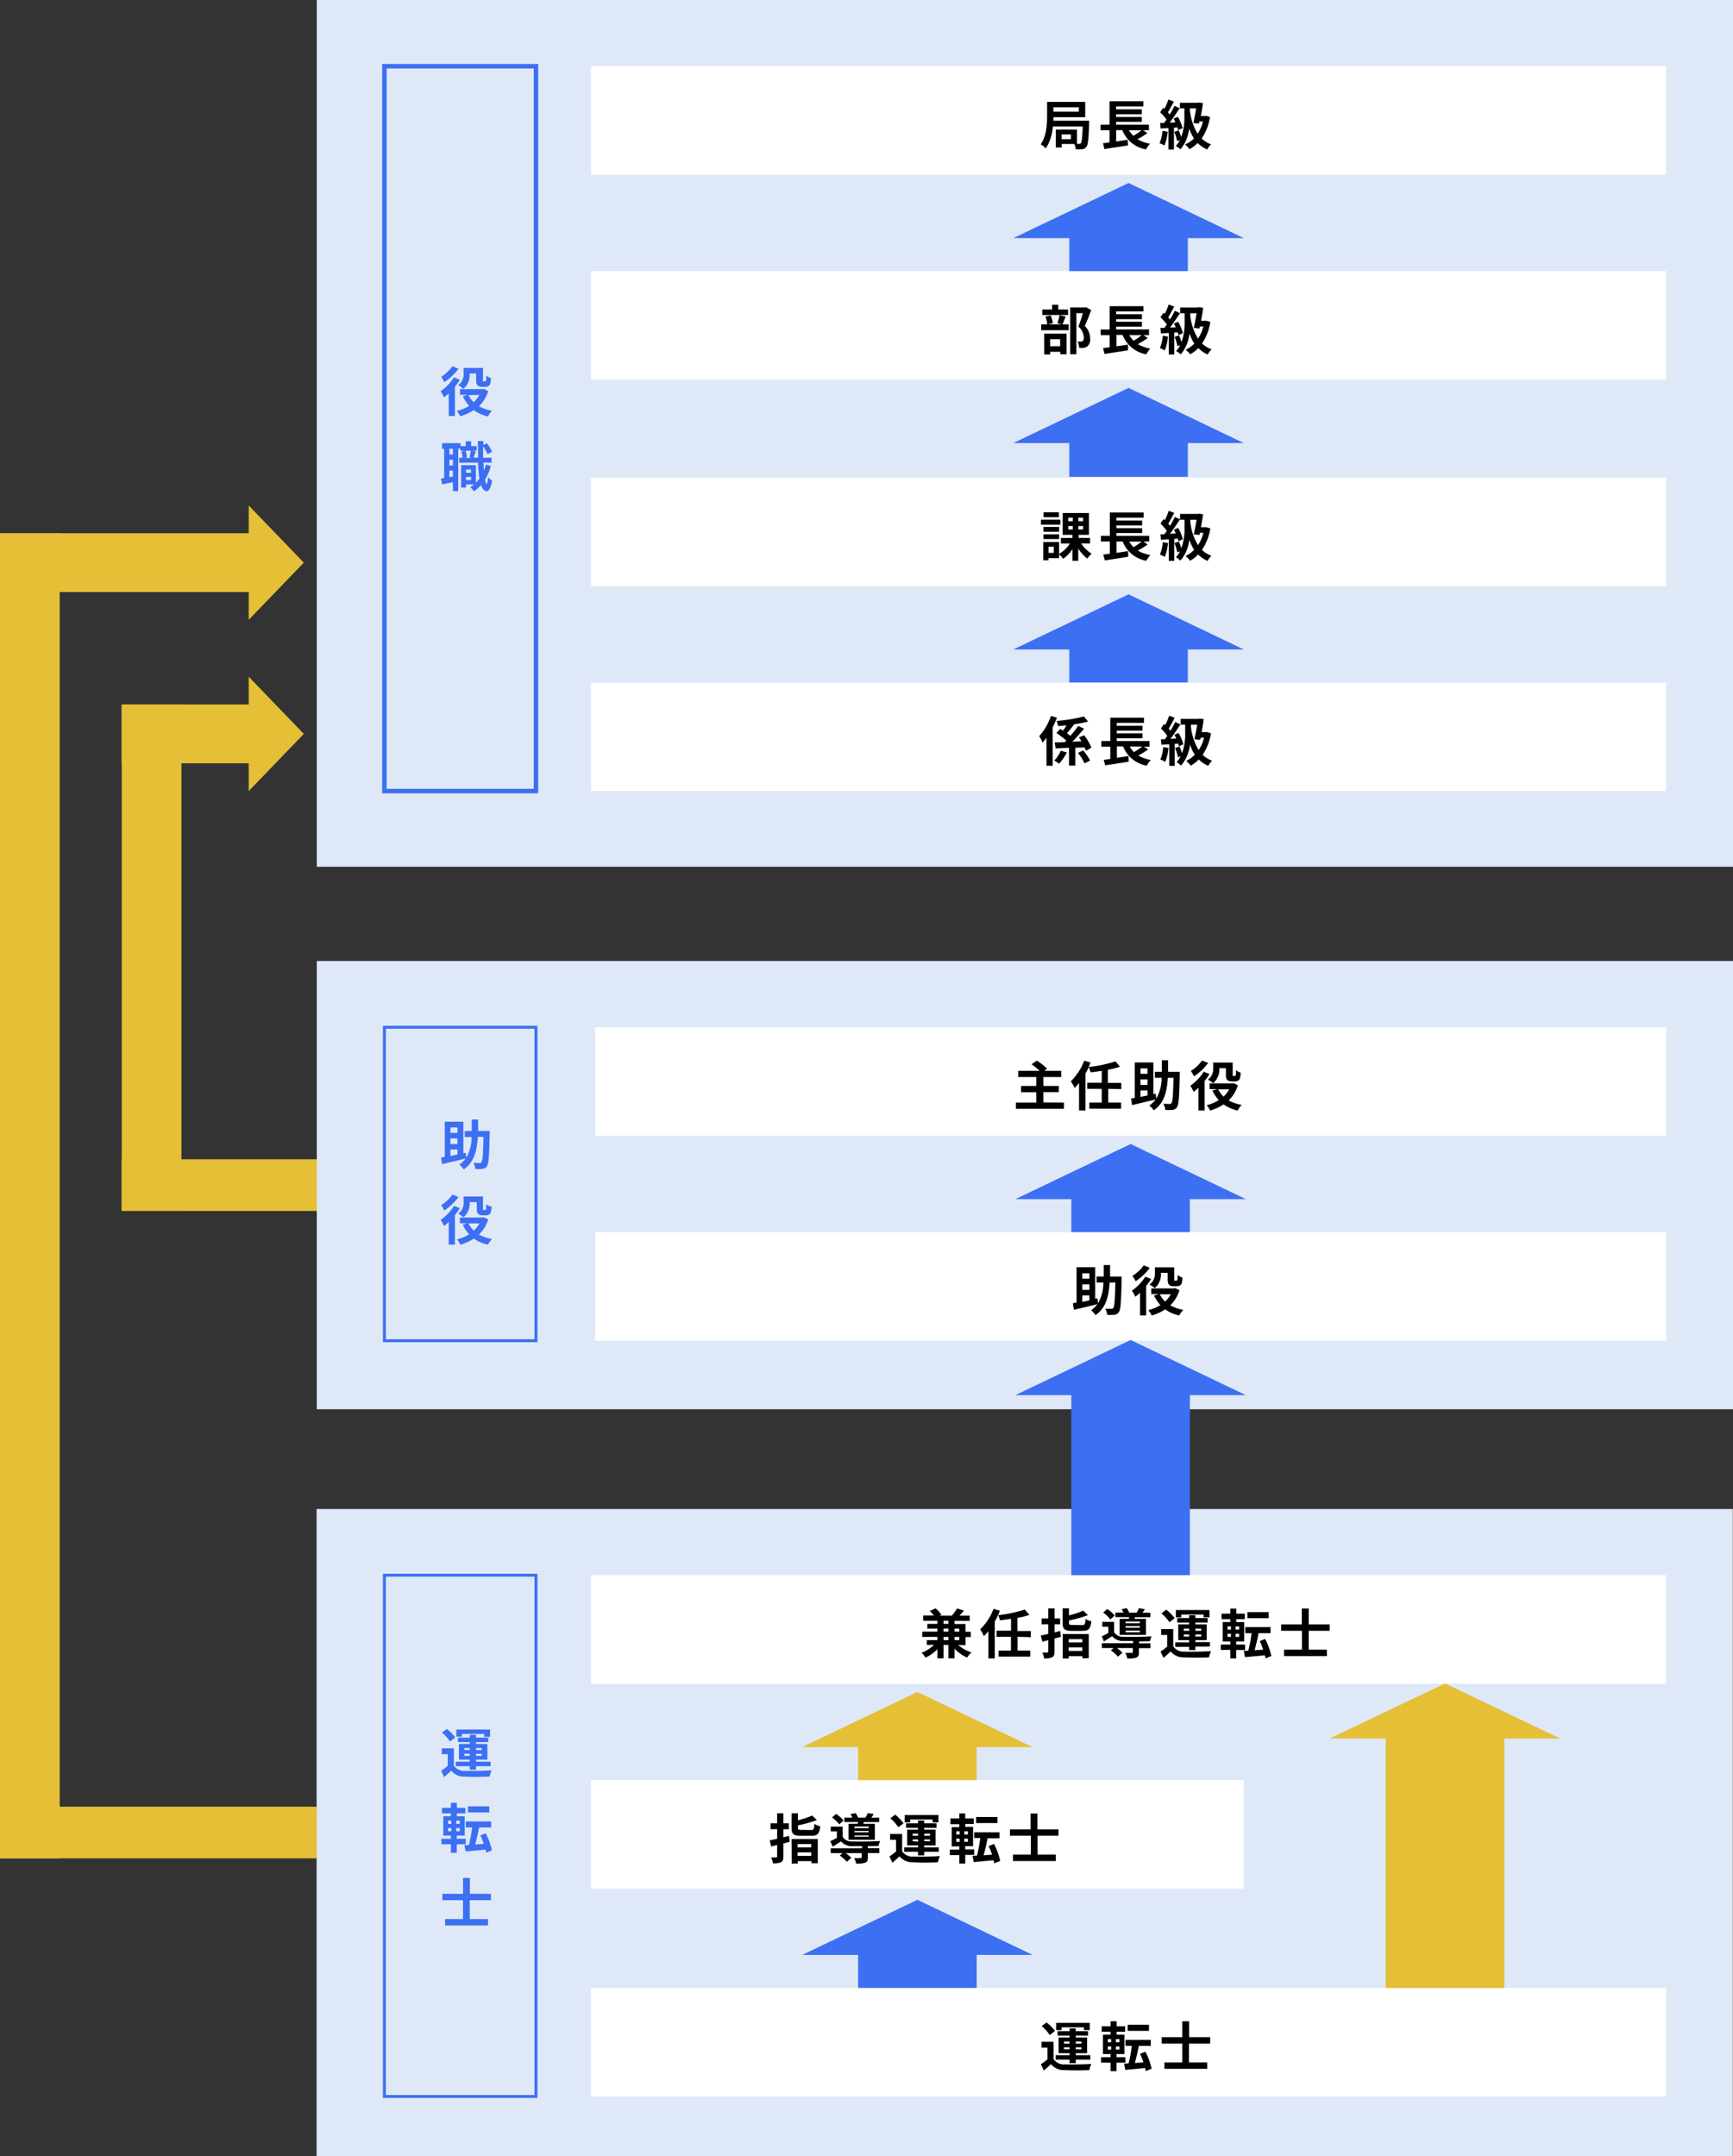 <svg xmlns="http://www.w3.org/2000/svg" viewBox="0 0 387.81 482.44"><rect x="0" y="0" width="387.81" height="482.44" fill="#333333" stroke="none"/><defs><style>.cls-1{fill:#dfe8f7;}.cls-2{fill:#fff;}.cls-3{fill:#3c6ff2;}.cls-4,.cls-5{fill:none;stroke:#3c6ff2;stroke-miterlimit:10;}.cls-5{stroke-width:0.66px;}.cls-6{fill:#e5bf36;}</style></defs><g id="レイヤー_2" data-name="レイヤー 2"><g id="レイヤー_1-2" data-name="レイヤー 1"><rect class="cls-1" x="70.89" width="316.92" height="193.95"/><rect class="cls-2" x="132.25" y="14.82" width="240.58" height="24.29"/><path d="M243.73,27s0,.41,0,.58c-.12,3.47-.25,4.83-.61,5.28a1.25,1.25,0,0,1-.91.52,8.39,8.39,0,0,1-1.5,0,4.26,4.26,0,0,0-.29-1.17h-2.83V33h-1.32v-4H241v3.19h.47a.41.41,0,0,0,.4-.16c.2-.24.33-1.22.42-3.73H235.6a10.54,10.54,0,0,1-1.56,4.9,5.58,5.58,0,0,0-1.15-.9c1.32-1.87,1.43-4.6,1.43-6.51V22.8h8.53v3.43h-7.12c0,.24,0,.51,0,.77Zm-8-3v1h5.69V24Zm3.91,6.07h-2.07v1.07h2.07Z"/><path d="M256.76,29.79a19.05,19.05,0,0,1-2.21,1.36,7.85,7.85,0,0,0,2.8,1,6.29,6.29,0,0,0-.9,1.28,7,7,0,0,1-5.3-4.31h-1.38v2.54l2.59-.38.06,1.25c-1.84.3-3.82.6-5.27.82l-.32-1.31c.43,0,.92-.12,1.46-.18V29.15h-2V27.89h2V22.66h7.57v1.16h-6.1v.64h5.76v1.1h-5.76v.6h5.76v1.1h-5.76v.63h7.35v1.26h-1.29Zm-4.13-.64a6.09,6.09,0,0,0,1,1.24,16.66,16.66,0,0,0,1.83-1.24Z"/><path d="M261.3,29.47a10.9,10.9,0,0,1-.72,3.09,7.84,7.84,0,0,0-1.09-.51,8.81,8.81,0,0,0,.64-2.78Zm1.41-.91v4.9h-1.24V28.64l-1.74.11-.12-1.23.88,0c.18-.24.36-.49.55-.77a11.75,11.75,0,0,0-1.42-1.63l.69-1,.27.24a14.15,14.15,0,0,0,.88-2.09l1.23.46c-.43.81-.91,1.74-1.34,2.41.16.17.29.33.41.48.41-.67.79-1.36,1.07-1.94l1.16.54c-.66,1-1.49,2.25-2.24,3.22l1.29-.06a6.69,6.69,0,0,0-.41-.85l.94-.4a9.69,9.69,0,0,1,1.07,2.55l-1,.45c0-.18-.09-.39-.16-.62Zm8.07-2.36A12.2,12.2,0,0,1,268.9,31a5.83,5.83,0,0,0,2.12,1.3,4.53,4.53,0,0,0-.87,1.15A7,7,0,0,1,268,32a7.52,7.52,0,0,1-1.82,1.39,4.83,4.83,0,0,0-1-1.06A6.6,6.6,0,0,0,267.19,31a10.41,10.41,0,0,1-1.08-2.25,8.57,8.57,0,0,1-1.95,4.67,5.1,5.1,0,0,0-1.05-.75,5.81,5.81,0,0,0,.92-1.32l-.6.22a13.6,13.6,0,0,0-.65-2.08l1-.32a13.68,13.68,0,0,1,.55,1.48,12.74,12.74,0,0,0,.71-4.59V24.25h-1V23h4l.22-.06.94.13c-.11.87-.29,1.91-.49,2.9h1l.24-.05Zm-4.5-1.47A12.78,12.78,0,0,0,268,29.94a9,9,0,0,0,1.2-2.75h-.78l-.1.47-1.27-.14c.23-1,.46-2.26.63-3.27h-1.42Z"/><path class="cls-3" d="M102.9,85a13.8,13.8,0,0,1-1.1,1.55V93.1h-1.38V88a10.69,10.69,0,0,1-1.06.92,8.88,8.88,0,0,0-.75-1.37,11,11,0,0,0,3-3.14Zm-.3-2.49a12.63,12.63,0,0,1-3.16,3,9.93,9.93,0,0,0-.71-1.2,9.31,9.31,0,0,0,2.53-2.37Zm6.65,5a8,8,0,0,1-2.07,3.4,8.84,8.84,0,0,0,2.92,1,5.58,5.58,0,0,0-.91,1.27A8.64,8.64,0,0,1,106,91.77a11,11,0,0,1-3,1.38,5.76,5.76,0,0,0-.78-1.2A8.85,8.85,0,0,0,105,90.81a8.17,8.17,0,0,1-1.42-2.13l1.06-.33h-1.69V87.07H108l.27-.06Zm-4.15-3.83A4,4,0,0,1,103.7,87a6.41,6.41,0,0,0-1.17-.81,2.91,2.91,0,0,0,1.21-2.61V82.33h4.34v2.61c0,.21,0,.32,0,.37a.25.25,0,0,0,.17,0h.25a.48.48,0,0,0,.18,0s.09-.1.12-.26,0-.56,0-1a3.83,3.83,0,0,0,1.06.56,4.85,4.85,0,0,1-.18,1.3.86.86,0,0,1-.45.52,1.85,1.85,0,0,1-.72.14h-.72a1.31,1.31,0,0,1-.9-.31c-.23-.23-.34-.49-.34-1.29v-1.4H105.1Zm-.27,4.74A5.72,5.72,0,0,0,106,90a6.09,6.09,0,0,0,1.26-1.64Z"/><path class="cls-3" d="M109.86,104.25a12.06,12.06,0,0,1-1.33,3.09c.1.57.24.9.38.91s.24-.55.29-1.5a4,4,0,0,0,.92.79c-.3,1.94-.86,2.36-1.27,2.36s-.94-.49-1.22-1.36a8.65,8.65,0,0,1-1.57,1.4,7,7,0,0,0-.82-.94,6.48,6.48,0,0,0,.85-.6h-1.8v.7H103.2v-5h3.3V108a5.88,5.88,0,0,0,.79-.92,30.85,30.85,0,0,1-.32-3.55h-4.21v-1.1h.75a6.36,6.36,0,0,0-.26-1.43l.69-.17H103v-.44h-.46v9.5h-1.19v-2l-2.42.5-.24-1.31a6.86,6.86,0,0,0,.71-.11v-6.53h-.47V99.17h4.12v.65h1.17V98.74h1.21v1.08h1.23v1h-1l.82.16c-.18.51-.35,1-.48,1.44h1c0-1.14-.06-2.4-.07-3.73h1.24v.9l.77-.41a7.83,7.83,0,0,1,1.17,1.9l-1,.56a8.05,8.05,0,0,0-1-1.75c0,.88,0,1.72,0,2.53H110v1.1h-1.8c0,.64.06,1.22.11,1.76a12.75,12.75,0,0,0,.43-1.32Zm-8.51-3.83h-.79v1.29h.79Zm0,2.44h-.79v1.3h.79Zm0,3.76v-1.31h-.79v1.45Zm2.82-5.76a5.24,5.24,0,0,1,.31,1.46l-.54.14h1.72l-.61-.14a12.23,12.23,0,0,0,.31-1.46Zm.12,4.21v.72h1.11v-.72Zm1.11,2.36v-.72h-1.11v.72Z"/><polygon class="cls-3" points="278.33 53.28 252.55 40.95 226.76 53.28 239.28 53.28 239.28 60.83 265.81 60.83 265.81 53.28 278.33 53.28"/><rect class="cls-2" x="132.25" y="60.67" width="240.58" height="24.29"/><path d="M238.47,70.82c-.25.66-.5,1.3-.71,1.77h1.39v1.3H233v-1.3h1.37a7.92,7.92,0,0,0-.42-1.77l1.16-.24a6.17,6.17,0,0,1,.49,1.75l-1.13.26h3.15l-1-.25a13,13,0,0,0,.49-1.81Zm.55-.33h-5.78V69.26h2.2V68.19h1.38v1.07H239Zm-5.35,4.18h5v4.6h-1.4v-.55H235v.6h-1.32ZM235,75.9v1.58h2.24V75.9Zm9.18-6.51c-.42,1.15-.95,2.53-1.43,3.55a3.82,3.82,0,0,1,1.2,2.81,2,2,0,0,1-.65,1.78,2,2,0,0,1-.81.3,6,6,0,0,1-1,0,3.11,3.11,0,0,0-.35-1.39c.26,0,.49,0,.67,0a1,1,0,0,0,.44-.1c.22-.13.29-.41.29-.81a3.43,3.43,0,0,0-1.22-2.45c.35-.85.73-2.08,1-3h-1.45v9.18h-1.39V68.79h3.38l.21-.05Z"/><path d="M256.83,75.65A20.43,20.43,0,0,1,254.62,77a8.07,8.07,0,0,0,2.79,1,6.71,6.71,0,0,0-.9,1.28,7,7,0,0,1-5.3-4.32h-1.38v2.54l2.6-.38,0,1.26c-1.83.3-3.81.6-5.26.82l-.32-1.31,1.46-.18V75h-2V73.74h2V68.51h7.57v1.17h-6.11v.63h5.77v1.11h-5.77V72h5.77v1.1h-5.77v.62h7.36V75H255.9ZM252.7,75a5.58,5.58,0,0,0,1,1.25A16.26,16.26,0,0,0,255.48,75Z"/><path d="M261.37,75.33a11.06,11.06,0,0,1-.72,3.09,6.86,6.86,0,0,0-1.09-.52,8.68,8.68,0,0,0,.64-2.78Zm1.41-.92v4.91h-1.24V74.5l-1.74.11-.12-1.24.88,0,.55-.76a11.2,11.2,0,0,0-1.42-1.63l.69-1,.27.24a15.75,15.75,0,0,0,.88-2.08l1.23.45c-.43.82-.91,1.74-1.34,2.41.16.17.29.34.41.48a21.73,21.73,0,0,0,1.07-1.94l1.16.54c-.66,1-1.49,2.26-2.24,3.23l1.29-.06a6.69,6.69,0,0,0-.41-.85l.94-.4a10,10,0,0,1,1.07,2.54l-1,.46c0-.18-.09-.4-.16-.63Zm8.07-2.36A12,12,0,0,1,269,76.86a6,6,0,0,0,2.13,1.31,4.53,4.53,0,0,0-.87,1.15,6.84,6.84,0,0,1-2.11-1.43,7.28,7.28,0,0,1-1.82,1.39,4.57,4.57,0,0,0-1-1,7,7,0,0,0,1.93-1.39,10.27,10.27,0,0,1-1.08-2.26,8.79,8.79,0,0,1-1.95,4.68,5.13,5.13,0,0,0-1.05-.76,5.6,5.6,0,0,0,.92-1.32l-.6.22a13.86,13.86,0,0,0-.65-2.07l1-.33a14.69,14.69,0,0,1,.55,1.49,12.72,12.72,0,0,0,.7-4.59V70.11h-1V68.8h4l.22-.06.94.13c-.12.88-.3,1.91-.49,2.91h1l.24,0Zm-4.5-1.46a12.73,12.73,0,0,0,1.74,5.2,9.16,9.16,0,0,0,1.2-2.74h-.78l-.1.46-1.27-.14c.23-1,.46-2.25.63-3.26h-1.42Z"/><polygon class="cls-3" points="278.33 99.14 252.55 86.8 226.76 99.14 239.28 99.14 239.28 106.69 265.81 106.69 265.81 99.14 278.33 99.14"/><rect class="cls-2" x="132.25" y="106.86" width="240.58" height="24.29"/><path d="M237.28,117.4h-4.34v-1.12h4.34Zm4.66,4.19a8.27,8.27,0,0,0,2.35,2.33,5.23,5.23,0,0,0-1,1.08,9.33,9.33,0,0,1-2-2.25v2.74H240v-2.62a7.52,7.52,0,0,1-2.1,2.17,6.27,6.27,0,0,0-.9-1v.86h-2.37v.47h-1.17v-4.09H237v2.66a7,7,0,0,0,2.41-2.31h-2v-1.26H240v-.7h-2.21v-4.88h5.89v4.88h-2.29v.7h2.55v1.26ZM237,119h-3.49v-1.09H237Zm-3.49.56H237v1.06h-3.49Zm3.45-3.84h-3.42v-1.08h3.42Zm-1.14,6.62h-1.18v1.38h1.18Zm3.25-5.72h1v-.78h-1Zm0,1.86h1v-.77h-1Zm3.3-2.64h-1.06v.78h1.06Zm0,1.87h-1.06v.77h1.06Z"/><path d="M256.83,121.84a21,21,0,0,1-2.2,1.36,8,8,0,0,0,2.79,1,6.29,6.29,0,0,0-.9,1.28,7,7,0,0,1-5.3-4.32h-1.38v2.55l2.59-.39.06,1.26c-1.83.3-3.81.6-5.26.82l-.33-1.31,1.46-.18v-2.75h-2v-1.26h2v-5.22h7.56v1.16h-6.1v.63h5.77v1.11h-5.77v.6h5.77v1.1h-5.77v.62h7.35v1.26h-1.28Zm-4.12-.65a5.54,5.54,0,0,0,.94,1.25,16.42,16.42,0,0,0,1.84-1.25Z"/><path d="M261.38,121.52a11.06,11.06,0,0,1-.72,3.09,6.84,6.84,0,0,0-1.09-.51,8.82,8.82,0,0,0,.63-2.79Zm1.4-.91v4.9h-1.23v-4.82l-1.74.11-.12-1.24.87,0c.18-.24.36-.5.55-.77a11.11,11.11,0,0,0-1.41-1.63l.68-1,.28.24a15.22,15.22,0,0,0,.87-2.09l1.24.45c-.43.82-.91,1.74-1.34,2.42.15.16.28.33.4.48a20.72,20.72,0,0,0,1.07-2l1.17.54c-.67,1-1.49,2.26-2.25,3.23l1.3-.06a8.39,8.39,0,0,0-.41-.85l.94-.4a10.07,10.07,0,0,1,1.06,2.54l-1,.46a4.59,4.59,0,0,0-.15-.62Zm8.07-2.37a11.93,11.93,0,0,1-1.88,4.81,5.8,5.8,0,0,0,2.12,1.31,4.74,4.74,0,0,0-.86,1.15,6.72,6.72,0,0,1-2.11-1.43,7.32,7.32,0,0,1-1.82,1.4,4.85,4.85,0,0,0-1-1.06,7.13,7.13,0,0,0,1.93-1.39,9.84,9.84,0,0,1-1.08-2.26,8.69,8.69,0,0,1-2,4.68,4.93,4.93,0,0,0-1-.75,6.35,6.35,0,0,0,.91-1.32l-.6.21a12.78,12.78,0,0,0-.65-2.07l1-.33a11.07,11.07,0,0,1,.55,1.49,12.53,12.53,0,0,0,.71-4.59V116.3h-1V115h4l.21-.06.95.14c-.12.87-.3,1.9-.49,2.9h1l.24,0Zm-4.49-1.46a12.77,12.77,0,0,0,1.73,5.21,8.85,8.85,0,0,0,1.2-2.75h-.78l-.09.47-1.27-.15c.22-1,.45-2.25.62-3.26h-1.41Z"/><polygon class="cls-3" points="278.33 145.33 252.55 132.99 226.76 145.33 239.28 145.33 239.28 152.88 265.81 152.88 265.81 145.33 278.33 145.33"/><rect class="cls-2" x="132.25" y="152.72" width="240.58" height="24.29"/><path d="M236.51,160.6a22.86,22.86,0,0,1-.95,2.18v8.57h-1.38v-6.27a11.66,11.66,0,0,1-.89,1.11,9.22,9.22,0,0,0-.73-1.48,13.21,13.21,0,0,0,2.63-4.52Zm2.22,7.79A11.82,11.82,0,0,1,237,170.9a8.27,8.27,0,0,0-1.07-.71,8,8,0,0,0,1.47-2.21Zm1.91-1.07v4h-1.41v-4l-3,.15-.2-1.34,2.24-.06.36-.36a18.69,18.69,0,0,0-2.22-1.68l.83-.93c.2.12.42.25.63.4.27-.36.54-.78.8-1.19l-1.88.17a4,4,0,0,0-.37-1.16,34.76,34.76,0,0,0,6.13-1l.94,1.14a26.41,26.41,0,0,1-3.09.61l0,0c-.54.68-1.14,1.45-1.64,2,.29.21.54.41.76.59a24.31,24.31,0,0,0,1.76-2.22l1.31.6a36.6,36.6,0,0,1-2.64,2.92l2.06-.07a8.54,8.54,0,0,0-.58-.89l1.19-.47a12.25,12.25,0,0,1,1.62,2.77L243,168a6.48,6.48,0,0,0-.3-.75Zm1.76.6a11.69,11.69,0,0,1,1.54,2.27l-1.25.64a9.81,9.81,0,0,0-1.46-2.35Z"/><path d="M256.93,167.7a20.31,20.31,0,0,1-2.2,1.35,7.8,7.8,0,0,0,2.79,1,6.09,6.09,0,0,0-.9,1.29,7,7,0,0,1-5.3-4.32h-1.38v2.54l2.59-.38.06,1.26c-1.84.3-3.81.6-5.27.81L247,170c.43,0,.92-.11,1.46-.17v-2.75h-2v-1.26h2v-5.23H256v1.16h-6.1v.64h5.77v1.1h-5.77v.6h5.77v1.11h-5.77v.62h7.35v1.26H256Zm-4.12-.65a5.77,5.77,0,0,0,.94,1.25,17.88,17.88,0,0,0,1.84-1.25Z"/><path d="M261.48,167.37a11.05,11.05,0,0,1-.72,3.1,6.86,6.86,0,0,0-1.09-.52,8.76,8.76,0,0,0,.63-2.78Zm1.4-.91v4.91h-1.23v-4.83l-1.74.11-.12-1.23.87,0c.18-.24.36-.49.55-.77A11.65,11.65,0,0,0,259.8,163l.68-1,.28.24a15.22,15.22,0,0,0,.87-2.09l1.24.46c-.43.82-.91,1.74-1.34,2.41.15.17.28.34.4.48a19.46,19.46,0,0,0,1.07-1.94l1.16.54c-.66,1-1.48,2.25-2.24,3.22l1.3-.06c-.12-.3-.27-.58-.41-.85l.93-.39a9.64,9.64,0,0,1,1.07,2.54l-1,.45a5,5,0,0,0-.15-.62ZM271,164.1a12.14,12.14,0,0,1-1.88,4.81,5.91,5.91,0,0,0,2.12,1.3,4.73,4.73,0,0,0-.86,1.16,6.72,6.72,0,0,1-2.11-1.43,7.72,7.72,0,0,1-1.82,1.39,5.39,5.39,0,0,0-1-1.06,6.87,6.87,0,0,0,1.93-1.39,9.37,9.37,0,0,1-1.08-2.25,8.72,8.72,0,0,1-2,4.68,5.35,5.35,0,0,0-1-.76,6.1,6.1,0,0,0,.91-1.32l-.6.22a12.57,12.57,0,0,0-.65-2.08l1-.32a12,12,0,0,1,.55,1.49,12.58,12.58,0,0,0,.71-4.6v-1.78h-1v-1.31h4l.21-.06.95.13c-.12.88-.3,1.91-.49,2.9h1l.24,0Zm-4.5-1.46a12.78,12.78,0,0,0,1.74,5.2,8.75,8.75,0,0,0,1.2-2.75h-.78l-.09.47-1.27-.14c.22-1,.45-2.26.62-3.26h-1.42Z"/><rect class="cls-4" x="86.02" y="14.82" width="33.92" height="162.19"/><rect class="cls-1" x="70.89" y="215.04" width="316.92" height="100.3"/><rect class="cls-2" x="133.18" y="229.86" width="239.66" height="24.29"/><path d="M238.08,246.72v1.4H227.34v-1.4h4.56V244.4h-3.42V243h3.42V241h-4.05v-1.39h4.8a19.55,19.55,0,0,0-1.8-1.47l1.17-.81a13.35,13.35,0,0,1,2.3,1.81l-.63.47h3.8V241h-4V243h3.45v1.38h-3.45v2.32Z"/><path d="M248,243.65v3.07h2.88v1.37h-7.1v-1.37h2.77v-3.07h-3.25v-1.38h3.25v-2.66c-.84.14-1.69.25-2.5.34a5.34,5.34,0,0,0-.41-1.18,12.25,12.25,0,0,1-.74,1.44v8.27h-1.43v-6.14a9.63,9.63,0,0,1-1,1.1,9.8,9.8,0,0,0-.84-1.49,12.59,12.59,0,0,0,3-4.62l1.42.44c-.14.32-.27.64-.42,1a31.91,31.91,0,0,0,6-1.27l1,1.2a21,21,0,0,1-2.71.68v2.93h3v1.38Z"/><path d="M264,240.51c-.11,4.91-.21,6.68-.61,7.23a1.28,1.28,0,0,1-1,.61,9.27,9.27,0,0,1-1.64,0,2.91,2.91,0,0,0-.42-1.36c.59,0,1.13.05,1.4.05a.43.43,0,0,0,.42-.21c.27-.32.38-1.81.45-5.66h-1.27c-.18,3.17-.83,5.69-3.14,7.28a5.1,5.1,0,0,0-1-1.08,5.25,5.25,0,0,0,1.42-1.35c-1.84.45-3.8.91-5.27,1.26l-.23-1.47.83-.15v-7.92h4.16v7.07l.52-.11.13,1.13a9.42,9.42,0,0,0,1.2-4.66h-1.52v-1.34H260c0-.82,0-1.67,0-2.58h1.4c0,.9,0,1.76,0,2.58H264Zm-8.79-1.44v1.21h1.58v-1.21Zm1.58,2.46h-1.58v1.23h1.58Zm-1.58,3.93c.5-.1,1-.22,1.58-.32V244h-1.58Z"/><path d="M270.66,240.34a14.77,14.77,0,0,1-1.1,1.55v6.59h-1.38V243.4a13.82,13.82,0,0,1-1.05.92,9.37,9.37,0,0,0-.76-1.37,11,11,0,0,0,3-3.14Zm-.3-2.5a12.34,12.34,0,0,1-3.16,3,9.93,9.93,0,0,0-.71-1.2A8.92,8.92,0,0,0,269,237.3Zm6.65,5a7.86,7.86,0,0,1-2.06,3.39,9,9,0,0,0,2.91,1,5.91,5.91,0,0,0-.91,1.27,8.68,8.68,0,0,1-3.14-1.38,11,11,0,0,1-3,1.38,6.19,6.19,0,0,0-.78-1.2,9.06,9.06,0,0,0,2.71-1.14,8,8,0,0,1-1.43-2.13l1.07-.33h-1.69v-1.28h5.11l.26-.06ZM272.86,239a4,4,0,0,1-1.39,3.38,6.12,6.12,0,0,0-1.18-.8A2.91,2.91,0,0,0,271.5,239v-1.24h4.35v2.6a1,1,0,0,0,0,.38.29.29,0,0,0,.17,0h.25a.45.45,0,0,0,.18,0s.1-.1.12-.27a9.19,9.19,0,0,0,0-1,4,4,0,0,0,1.07.56,5.84,5.84,0,0,1-.18,1.3.89.89,0,0,1-.46.51,1.69,1.69,0,0,1-.72.15h-.72a1.35,1.35,0,0,1-.9-.31c-.23-.23-.33-.5-.33-1.29V239h-1.55Zm-.26,4.75a5.63,5.63,0,0,0,1.21,1.63,6.65,6.65,0,0,0,1.26-1.63Z"/><path class="cls-3" d="M109.58,253.72c-.11,4.92-.21,6.68-.61,7.23a1.29,1.29,0,0,1-1,.61,8.26,8.26,0,0,1-1.63,0,3,3,0,0,0-.42-1.36c.59,0,1.13.05,1.4.05a.4.4,0,0,0,.41-.2c.28-.32.39-1.81.46-5.66h-1.27c-.18,3.16-.83,5.68-3.14,7.28a4.66,4.66,0,0,0-1-1.08,5.28,5.28,0,0,0,1.42-1.36c-1.84.46-3.81.92-5.27,1.26l-.23-1.46.83-.16V251h4.16v7.06l.52-.11.13,1.13a9.48,9.48,0,0,0,1.2-4.65H104v-1.35h1.57c0-.81,0-1.66,0-2.57H107c0,.9,0,1.76,0,2.57h2.6Zm-8.79-1.44v1.21h1.58v-1.21Zm1.58,2.46h-1.58V256h1.58Zm-1.58,3.93c.5-.09,1-.21,1.58-.32v-1.13h-1.58Z"/><path class="cls-3" d="M102.9,270.35a12.94,12.94,0,0,1-1.1,1.55v6.6h-1.38v-5.09a10.69,10.69,0,0,1-1.06.92,8.36,8.36,0,0,0-.75-1.36,11.3,11.3,0,0,0,3-3.14Zm-.3-2.49a12.63,12.63,0,0,1-3.16,3,9.93,9.93,0,0,0-.71-1.2,9.16,9.16,0,0,0,2.53-2.37Zm6.65,5a8,8,0,0,1-2.07,3.39,8.84,8.84,0,0,0,2.92,1,5.81,5.81,0,0,0-.91,1.27,8.63,8.63,0,0,1-3.15-1.37,11.3,11.3,0,0,1-3,1.37,5.76,5.76,0,0,0-.78-1.2,8.83,8.83,0,0,0,2.71-1.13,8.22,8.22,0,0,1-1.42-2.14l1.06-.32h-1.69v-1.29H108l.27-.06ZM105.1,269a4,4,0,0,1-1.4,3.38,5.91,5.91,0,0,0-1.17-.8,2.92,2.92,0,0,0,1.21-2.62v-1.23h4.34v2.6c0,.21,0,.32,0,.37s.09.05.17.05h.25a.34.34,0,0,0,.18,0s.09-.09.12-.26,0-.55,0-1A3.86,3.86,0,0,0,110,270a4.83,4.83,0,0,1-.18,1.29.86.86,0,0,1-.45.52,1.85,1.85,0,0,1-.72.14h-.72a1.27,1.27,0,0,1-.9-.31c-.23-.23-.34-.49-.34-1.28V269H105.1Zm-.27,4.75a5.81,5.81,0,0,0,1.21,1.63,6.2,6.2,0,0,0,1.26-1.63Z"/><polygon class="cls-3" points="278.79 268.32 253.01 255.99 227.22 268.32 239.74 268.32 239.74 275.87 266.27 275.87 266.27 268.32 278.79 268.32"/><rect class="cls-2" x="133.18" y="275.71" width="239.66" height="24.29"/><path d="M251,286.36c-.11,4.92-.22,6.68-.62,7.23a1.28,1.28,0,0,1-1,.61,8.29,8.29,0,0,1-1.63,0,3.16,3.16,0,0,0-.42-1.35c.59,0,1.13,0,1.39,0a.42.42,0,0,0,.42-.2c.27-.32.38-1.81.45-5.66H248.3c-.18,3.16-.82,5.68-3.14,7.28a4.84,4.84,0,0,0-1-1.08,5.39,5.39,0,0,0,1.41-1.36c-1.83.46-3.8.91-5.26,1.26l-.23-1.46.83-.16v-7.91h4.16v7.06l.51-.11.13,1.13a9.27,9.27,0,0,0,1.2-4.65H245.4v-1.34H247c0-.82,0-1.67,0-2.58h1.41c0,.9,0,1.76,0,2.58H251Zm-8.8-1.44v1.21h1.59v-1.21Zm1.59,2.46h-1.59v1.24h1.59Zm-1.59,3.93c.51-.09,1-.21,1.59-.32v-1.13h-1.59Z"/><path d="M257.6,286.19a13,13,0,0,1-1.11,1.55v6.6h-1.37v-5.09a10.69,10.69,0,0,1-1.06.92,8.44,8.44,0,0,0-.76-1.36,11.2,11.2,0,0,0,3-3.14Zm-.3-2.49a12.51,12.51,0,0,1-3.17,3,8.78,8.78,0,0,0-.71-1.2,9.07,9.07,0,0,0,2.54-2.37Zm6.64,5a7.92,7.92,0,0,1-2.06,3.39,8.86,8.86,0,0,0,2.91,1,6.57,6.57,0,0,0-.91,1.27,8.58,8.58,0,0,1-3.14-1.37,11.3,11.3,0,0,1-3,1.37,6.19,6.19,0,0,0-.78-1.2,8.93,8.93,0,0,0,2.71-1.13,8.51,8.51,0,0,1-1.43-2.14l1.07-.32h-1.69V288.3h5.11l.26-.06Zm-4.15-3.84a4,4,0,0,1-1.39,3.38,5.91,5.91,0,0,0-1.17-.8,2.92,2.92,0,0,0,1.21-2.62v-1.23h4.34v2.6c0,.21,0,.32,0,.37a.19.19,0,0,0,.16,0h.25a.3.3,0,0,0,.18,0s.1-.09.12-.26a9.42,9.42,0,0,0,.05-1,3.92,3.92,0,0,0,1.07.57,4.83,4.83,0,0,1-.18,1.29.89.89,0,0,1-.45.52,1.92,1.92,0,0,1-.72.14h-.72a1.27,1.27,0,0,1-.9-.31c-.23-.23-.34-.49-.34-1.28v-1.41h-1.55Zm-.26,4.75a5.81,5.81,0,0,0,1.21,1.63,6.42,6.42,0,0,0,1.26-1.63Z"/><rect class="cls-5" x="86.02" y="229.86" width="33.92" height="70.15"/><rect class="cls-1" x="70.85" y="337.66" width="316.92" height="144.78"/><rect class="cls-2" x="132.25" y="352.47" width="240.58" height="24.29"/><path d="M214.41,368.09a8.72,8.72,0,0,0,3,1.66,5.3,5.3,0,0,0-1,1.16,9,9,0,0,1-2.81-2v2.17h-1.36v-3h-1.09v3h-1.37v-2.05a8.87,8.87,0,0,1-2.65,1.88,5.86,5.86,0,0,0-.91-1.08,8.27,8.27,0,0,0,2.79-1.76H207.4V367h2.38v-.72h-3.4V365.1h3.4v-.66h-2.26v-1.08h2.26v-.69h-3.2v-1.18H209a7.6,7.6,0,0,0-.94-1l1.3-.6a6.83,6.83,0,0,1,1.31,1.43l-.43.2H213a10.58,10.58,0,0,0,1.17-1.61l1.53.48c-.32.4-.64.78-1,1.13H217v1.18H213.6v.69h2.46v1.74h1.18v1.19h-1.18v1.8Zm-3.26-4.73h1.09v-.69h-1.09Zm0,1.74h1.09v-.66h-1.09Zm1.09,1.91v-.72h-1.09V367Zm1.36-2.57v.66h1.07v-.66Zm1.07,1.85H213.6V367h1.07Z"/><path d="M227.69,366.26v3.08h2.87v1.36h-7.1v-1.36h2.77v-3.08H223v-1.37h3.25v-2.67c-.84.15-1.69.25-2.49.35a5.42,5.42,0,0,0-.41-1.19,13,13,0,0,1-.74,1.44v8.28h-1.43V365a10.56,10.56,0,0,1-1,1.1,10.82,10.82,0,0,0-.84-1.5,12.42,12.42,0,0,0,3-4.62l1.41.45c-.13.32-.26.63-.42,1a31.91,31.91,0,0,0,6-1.27l1.05,1.2a21,21,0,0,1-2.71.68v2.93h3v1.37Z"/><path d="M237.4,366.25l-1.42.4v2.91c0,.71-.12,1.05-.52,1.27a3.92,3.92,0,0,1-1.81.26,5.17,5.17,0,0,0-.4-1.31c.47,0,.95,0,1.1,0s.23-.06.23-.23V367l-1.33.35-.34-1.37,1.67-.37v-2.14h-1.49v-1.32h1.49v-2.24H236v2.24h1.23v1.32H236v1.8l1.25-.32Zm.41-.61h5.83v5.42h-1.42v-.47h-3.06v.52h-1.35Zm4.34-2c.6,0,.7-.19.78-1.38a3.76,3.76,0,0,0,1.29.52c-.18,1.69-.6,2.15-2,2.15h-2.33c-1.67,0-2.1-.41-2.1-1.79v-3.25h1.43v1.57a19.22,19.22,0,0,0,3.19-1.05l1.05,1a25,25,0,0,1-4.24,1.18v.51c0,.45.12.51.81.51Zm-3,3.15v.73h3.06v-.73Zm3.06,2.63v-.79h-3.06v.79Z"/><path d="M254.87,367.72h2.57v1.08h-2.57v.95c0,.64-.13,1-.61,1.17a6.08,6.08,0,0,1-2,.19,4.84,4.84,0,0,0-.44-1.24c.58,0,1.24,0,1.42,0s.26,0,.26-.18v-.92h-3.57a7.81,7.81,0,0,1,1.25,1.05l-1,.88a8.81,8.81,0,0,0-1.6-1.41l.64-.52h-2.65v-1.08h7v-.51l-2.1,0a3.11,3.11,0,0,1-2.61-1.07c-.57.4-1.16.77-1.83,1.18l-.48-1.13c.44-.22,1-.48,1.47-.77V364h-1.37v-1.08h2.67v2.33a2.35,2.35,0,0,0,2.13,1c1.46.06,4.59,0,6.24-.1a6,6,0,0,0-.35,1.09c-.63,0-1.5.05-2.4.06Zm-6.39-5.35a8.07,8.07,0,0,0-1.62-1.55l.93-.78a7.86,7.86,0,0,1,1.66,1.47Zm4.14-.14c0-.12.06-.25.08-.38h-3.09v-1h1.79a6.4,6.4,0,0,0-.41-.78l1.16-.21a4.6,4.6,0,0,1,.55,1h1.65a8.71,8.71,0,0,0,.51-1l1.33.21c-.18.3-.36.57-.52.8h1.76v1H254l-.15.38h2.6v3.58h-5.9v-3.58Zm2.46.63h-3.2v.36h3.2Zm0,1h-3.2v.37h3.2Zm0,1h-3.2v.38h3.2Z"/><path d="M262.55,368.39a2.75,2.75,0,0,0,2.53,1.18c1.44.07,4.27,0,5.93-.1a6.12,6.12,0,0,0-.45,1.39c-1.49.07-4,.09-5.49,0a3.72,3.72,0,0,1-3.11-1.33c-.48.47-1,.93-1.58,1.44l-.67-1.41a13,13,0,0,0,1.48-1.11v-2.61h-1.34v-1.31h2.7ZM261.7,363a9.82,9.82,0,0,0-1.8-2l1.09-.81a10.5,10.5,0,0,1,1.88,1.9Zm4.42,5.51H263v-1h3.1V367h-2.43v-3.51h2.43v-.42h-2.66v-1h2.66v-.63h1.4v.63h2.74v1h-2.74v.42h2.54V367h-2.54v.45h3.26v1h-3.26v.79h-1.4Zm-1.75-6.6h-1.24v-1.64h7.53v1.64h-1.32v-.63h-5Zm.53,3h1.22v-.47H264.9Zm1.22,1.29v-.47H264.9v.47Zm1.4-1.76v.47h1.27v-.47Zm1.27,1.29h-1.27v.47h1.27Z"/><path d="M276.63,369.2v1.9h-1.32v-1.9h-2.12V368h2.12v-.71h-1.7v-4.33h1.7v-.65h-1.95v-1.23h1.95v-1.13h1.34v1.13h1.91v1.23h-1.91v.65h1.77v4.33h-1.79V368h2v1.23Zm-1.93-4.55h.76v-.72h-.76Zm0,1.63h.76v-.71h-.76Zm2.59-2.35h-.79v.72h.79Zm0,1.64h-.79v.71h.79Zm5.89,5.52c0-.22-.07-.45-.13-.7-1.6.17-3.2.31-4.44.42l-.26-1.39,1-.06a32.6,32.6,0,0,0,.73-3.92h-1.42v-1.35h5.66v1.35h-2.68c-.25,1.32-.58,2.73-.88,3.82l1.92-.13a14.92,14.92,0,0,0-.77-1.91l1.21-.48a15.7,15.7,0,0,1,1.38,3.82Zm.73-9h-4.77v-1.35h4.77Z"/><path d="M292.86,364.91v4.23h4.08v1.43h-9.59v-1.43h4v-4.23H286.7v-1.42h4.62v-3.56h1.54v3.56h4.71v1.42Z"/><path class="cls-3" d="M101.56,395.07a2.75,2.75,0,0,0,2.53,1.18c1.44.06,4.27,0,5.92-.1a6.64,6.64,0,0,0-.44,1.39c-1.49.07-4,.09-5.49,0a3.72,3.72,0,0,1-3.11-1.33c-.48.47-1,.93-1.58,1.44l-.67-1.41a15,15,0,0,0,1.48-1.11v-2.61H98.86v-1.31h2.7Zm-.85-5.38a9.82,9.82,0,0,0-1.8-2l1.09-.81a10.5,10.5,0,0,1,1.88,1.9Zm4.42,5.51H102v-1h3.1v-.45H102.7v-3.51h2.43v-.42h-2.66v-1h2.66v-.63h1.39v.63h2.75v1h-2.75v.42h2.55v3.51h-2.55v.45h3.27v1h-3.27V396h-1.39Zm-1.75-6.6h-1.25V387h7.54v1.64h-1.32V388h-5Zm.53,3h1.22v-.46h-1.22Zm1.22,1.3v-.47h-1.22v.47Zm1.39-1.76v.46h1.27v-.46Zm1.27,1.29h-1.27v.47h1.27Z"/><path class="cls-3" d="M102.22,412.68v1.9H100.9v-1.9H98.78v-1.23h2.12v-.71H99.2v-4.33h1.7v-.65h-2v-1.23h2V403.4h1.34v1.13h1.91v1.23h-1.91v.65H104v4.33h-1.78v.71h2v1.23Zm-1.93-4.56H101v-.72h-.75Zm0,1.64H101v-.71h-.75Zm2.59-2.36h-.79v.72h.79Zm0,1.65h-.79v.71h.79Zm5.89,5.51c0-.21-.08-.44-.14-.69-1.59.17-3.2.31-4.43.42l-.27-1.39,1-.06a35.11,35.11,0,0,0,.73-3.92h-1.43v-1.35h5.67v1.35h-2.68c-.25,1.32-.59,2.73-.89,3.82l1.92-.13a13.59,13.59,0,0,0-.77-1.91l1.22-.48a15.7,15.7,0,0,1,1.38,3.82Zm.73-9h-4.78v-1.36h4.78Z"/><path class="cls-3" d="M105.12,425.19v4.23h4.08v1.43H99.61v-1.43h4v-4.23H99v-1.42h4.62v-3.56h1.53v3.56h4.71v1.42Z"/><polygon class="cls-6" points="231.08 390.94 205.29 378.6 179.51 390.94 192.03 390.94 192.03 398.49 218.56 398.49 218.56 390.94 231.08 390.94"/><rect class="cls-2" x="132.25" y="398.33" width="146.08" height="24.29"/><path d="M176.73,412.11l-1.42.39v2.92c0,.71-.12,1-.53,1.27a4.06,4.06,0,0,1-1.81.25,5.26,5.26,0,0,0-.39-1.31c.46,0,.94,0,1.1,0s.23-.06.23-.23v-2.57l-1.33.35-.34-1.37c.48-.09,1.06-.22,1.67-.37v-2.13h-1.49V408h1.49v-2.25h1.4V408h1.22v1.32h-1.22v1.8l1.25-.33Zm.4-.61H183v5.42h-1.41v-.47h-3.06V417h-1.36Zm4.35-2c.59,0,.69-.19.77-1.38a3.94,3.94,0,0,0,1.3.52c-.18,1.69-.6,2.14-2,2.14h-2.32c-1.67,0-2.1-.41-2.1-1.78v-3.26h1.42v1.58a19.62,19.62,0,0,0,3.2-1.06l1.05,1a26.08,26.08,0,0,1-4.25,1.19v.5c0,.46.12.52.82.52Zm-3,3.14v.73h3.06v-.73Zm3.06,2.64v-.79h-3.06v.79Z"/><path d="M194.2,413.57h2.57v1.08H194.2v1c0,.64-.13,1-.61,1.16a6.07,6.07,0,0,1-2,.2,4.74,4.74,0,0,0-.45-1.24,12,12,0,0,0,1.43,0c.19,0,.25,0,.25-.18v-.92h-3.56a7.82,7.82,0,0,1,1.25,1.06l-1,.87a8.66,8.66,0,0,0-1.59-1.4l.64-.53h-2.66v-1.08h7v-.5c-.8,0-1.55,0-2.1,0a3.08,3.08,0,0,1-2.6-1.06c-.58.39-1.16.76-1.84,1.17L185.8,412c.45-.21,1-.48,1.48-.76V409.8H185.9v-1.07h2.68v2.32a2.32,2.32,0,0,0,2.13,1c1.45.06,4.58,0,6.24-.09a6,6,0,0,0-.35,1.09l-2.4.06Zm-6.39-5.35a8.66,8.66,0,0,0-1.62-1.55l.92-.78a7.93,7.93,0,0,1,1.67,1.48Zm4.14-.13c0-.12.06-.25.08-.38h-3.09v-1h1.78a4.42,4.42,0,0,0-.41-.78l1.17-.22a5.15,5.15,0,0,1,.55,1h1.64a9.78,9.78,0,0,0,.52-1l1.33.2c-.18.3-.36.58-.53.81h1.76v1h-3.41l-.16.38h2.6v3.57h-5.9v-3.57Zm2.45.62h-3.2v.36h3.2Zm0,1h-3.2V410h3.2Zm0,1h-3.2V411h3.2Z"/><path d="M201.88,414.24a2.73,2.73,0,0,0,2.53,1.19c1.44.06,4.27,0,5.92-.11a6.44,6.44,0,0,0-.44,1.39c-1.49.08-4,.1-5.5,0a3.74,3.74,0,0,1-3.1-1.33c-.48.47-1,.92-1.58,1.44l-.68-1.42a13.85,13.85,0,0,0,1.49-1.1v-2.62h-1.34v-1.3h2.7Zm-.86-5.37a9,9,0,0,0-1.79-2l1.09-.82A10.22,10.22,0,0,1,202.2,408Zm4.43,5.5h-3.11v-1h3.11v-.44H203v-3.51h2.43V409h-2.66v-1h2.66v-.62h1.39V408h2.75v1h-2.75v.42h2.54v3.51h-2.54v.44h3.26v1h-3.26v.8h-1.39Zm-1.75-6.59h-1.25v-1.64H210v1.64h-1.32v-.64h-5Zm.53,3h1.22v-.47h-1.22Zm1.22,1.3v-.47h-1.22V412Zm1.39-1.77v.47h1.27v-.47Zm1.27,1.3h-1.27V412h1.27Z"/><path d="M216,415.06V417h-1.32v-1.89h-2.13v-1.24h2.13v-.71h-1.71v-4.32h1.71v-.65h-2V406.9h2v-1.13H216v1.13h1.91v1.24H216v.65h1.76v4.32H216v.71h2v1.24ZM214,410.5h.75v-.72H214Zm0,1.63h.75v-.71H214Zm2.59-2.35h-.8v.72h.8Zm0,1.64h-.8v.71h.8Zm5.88,5.52a6.86,6.86,0,0,0-.13-.69l-4.43.42-.27-1.4,1-.06a34.28,34.28,0,0,0,.73-3.92H218V410h5.66v1.34H221c-.25,1.32-.59,2.74-.89,3.83L222,415a13.12,13.12,0,0,0-.77-1.91l1.21-.48a15,15,0,0,1,1.38,3.81Zm.74-9h-4.78v-1.36h4.78Z"/><path d="M232.18,410.76V415h4.08v1.43h-9.58V415h4v-4.24H226v-1.41h4.62v-3.56h1.53v3.56h4.72v1.41Z"/><polygon class="cls-3" points="231.08 437.44 205.29 425.11 179.51 437.44 192.03 437.44 192.03 444.99 218.56 444.99 218.56 437.44 231.08 437.44"/><rect class="cls-2" x="132.25" y="444.83" width="240.58" height="24.29"/><path d="M235.76,460.74a2.76,2.76,0,0,0,2.53,1.19c1.44.06,4.27,0,5.93-.11a6.44,6.44,0,0,0-.44,1.39c-1.49.08-4,.1-5.5,0a3.74,3.74,0,0,1-3.1-1.33c-.48.47-1,.92-1.59,1.44l-.67-1.42a13.85,13.85,0,0,0,1.49-1.1v-2.62h-1.34v-1.3h2.69Zm-.85-5.37a9.29,9.29,0,0,0-1.8-2l1.09-.82a10.61,10.61,0,0,1,1.89,1.91Zm4.43,5.51h-3.11v-1h3.11v-.44H236.9v-3.51h2.44v-.42h-2.67v-1h2.67v-.62h1.39v.62h2.75v1h-2.75v.42h2.54v3.51h-2.54v.44H244v1h-3.26v.79h-1.39Zm-1.75-6.6h-1.25v-1.64h7.53v1.64h-1.32v-.64h-5Zm.52,3h1.23v-.47h-1.23Zm1.23,1.3v-.47h-1.23v.47Zm1.39-1.77v.47H242v-.47Zm1.27,1.3h-1.27v.47H242Z"/><path d="M249.84,461.56v1.89h-1.31v-1.89H246.4v-1.24h2.13v-.7h-1.71v-4.33h1.71v-.65h-2V453.4h2v-1.12h1.34v1.12h1.91v1.24h-1.91v.65h1.76v4.33h-1.79v.7h2v1.24ZM247.91,457h.76v-.72h-.76Zm0,1.63h.76v-.7h-.76Zm2.59-2.35h-.79V457h.79Zm0,1.65h-.79v.7h.79Zm5.89,5.51c0-.21-.07-.44-.13-.69l-4.44.42-.26-1.39,1-.06a37.27,37.27,0,0,0,.73-3.93h-1.43v-1.34h5.66v1.34h-2.67c-.25,1.32-.59,2.74-.89,3.83l1.92-.13a14.92,14.92,0,0,0-.77-1.91l1.21-.48a15,15,0,0,1,1.38,3.81Zm.73-9h-4.77v-1.36h4.77Z"/><path d="M266.07,457.27v4.23h4.08v1.43h-9.58V461.5h4v-4.23h-4.62v-1.42h4.62v-3.56h1.53v3.56h4.71v1.42Z"/><rect class="cls-5" x="86.02" y="352.47" width="33.92" height="116.65"/><polygon class="cls-6" points="349.14 389.02 323.36 376.69 297.58 389.02 310.1 389.02 310.1 444.83 336.63 444.83 336.63 389.02 349.14 389.02"/><rect class="cls-6" y="119.32" width="13.36" height="296.51"/><rect class="cls-6" x="27.24" y="157.67" width="13.36" height="113.18"/><polygon class="cls-6" points="55.66 138.69 67.99 125.9 55.66 113.11 55.66 119.32 0 119.32 0 132.48 55.66 132.48 55.66 138.69"/><polygon class="cls-6" points="55.66 177.01 67.99 164.22 55.66 151.43 55.66 157.64 27.24 157.64 27.24 170.8 55.66 170.8 55.66 177.01"/><rect class="cls-6" y="404.27" width="70.89" height="11.56"/><rect class="cls-6" x="27.24" y="259.41" width="43.65" height="11.56"/><polygon class="cls-3" points="278.79 312.18 253.01 299.84 227.22 312.18 239.74 312.18 239.74 352.47 266.27 352.47 266.27 312.18 278.79 312.18"/></g></g></svg>